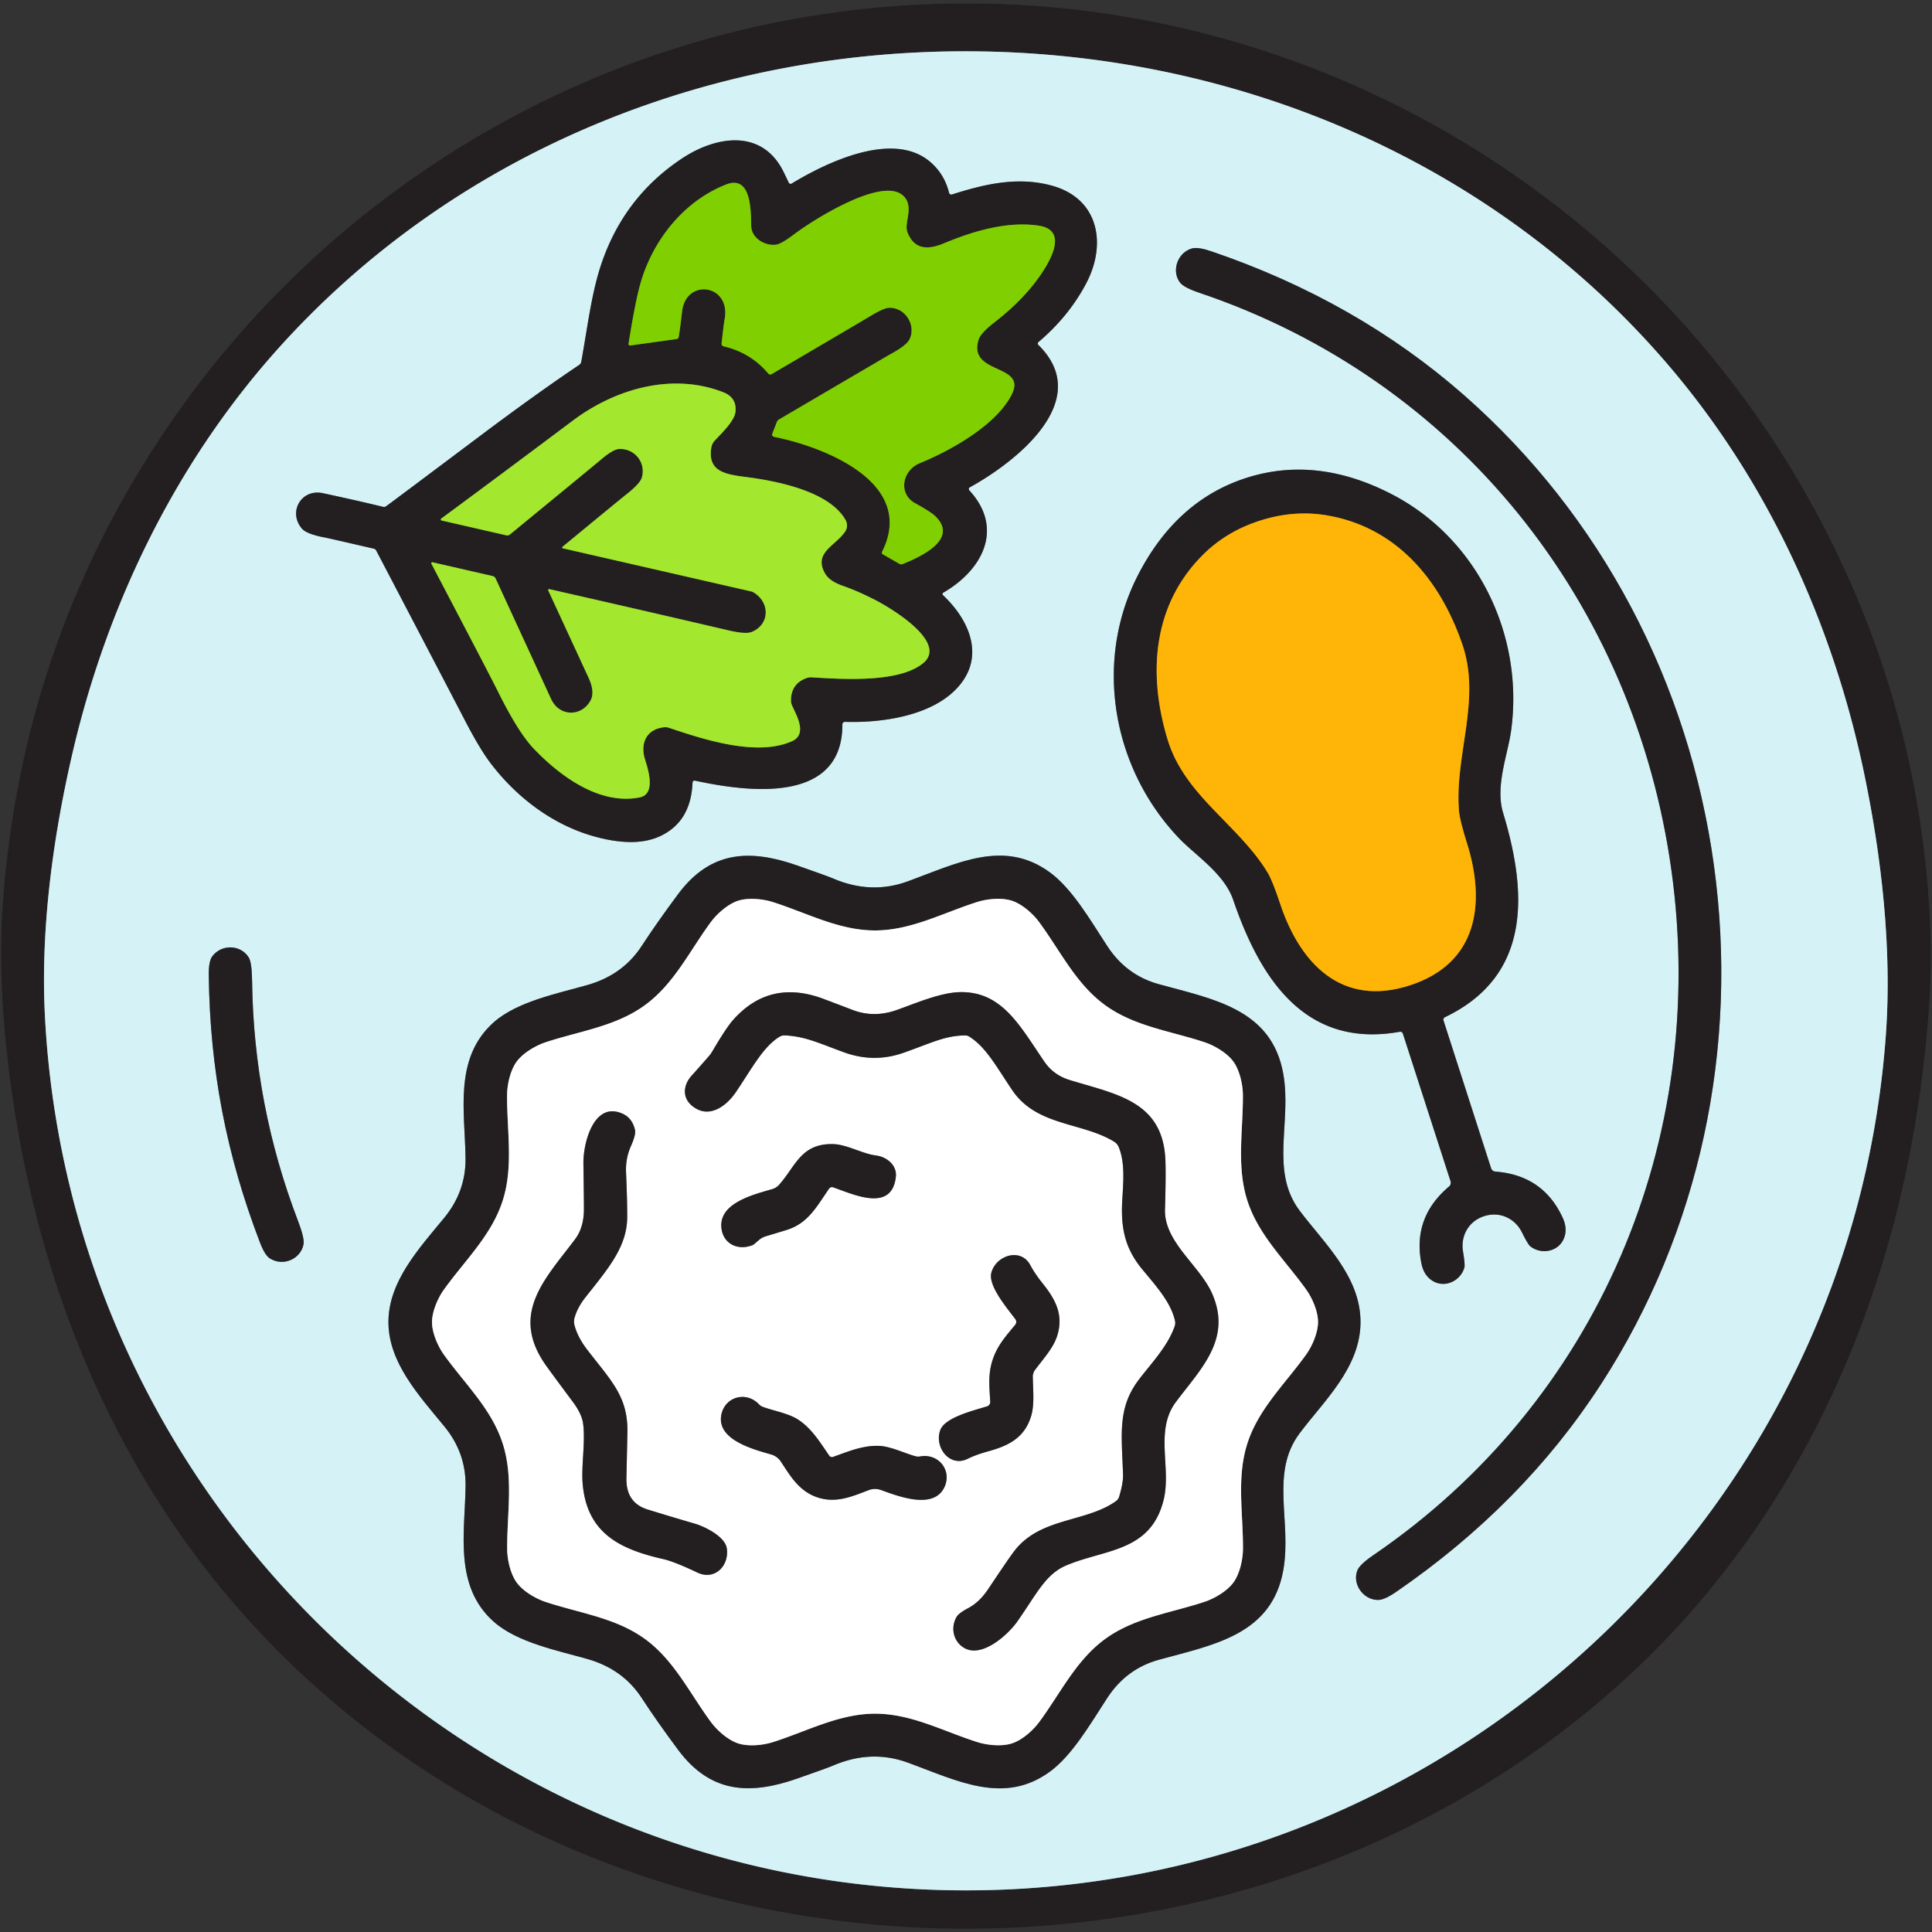 <?xml version="1.0" encoding="UTF-8" standalone="no"?>
<!DOCTYPE svg PUBLIC "-//W3C//DTD SVG 1.1//EN" "http://www.w3.org/Graphics/SVG/1.1/DTD/svg11.dtd">
<svg xmlns="http://www.w3.org/2000/svg" version="1.1" viewBox="0.00 0.00 512.00 512.00">
<rect x="0.00" y="0.00" width="512.00" height="512.00" fill="#333333" stroke="none"/>
<g stroke-width="2.00" fill="none" stroke-linecap="butt">
<path stroke="#7c898c" vector-effect="non-scaling-stroke" d="
  M 253.24 500.95
  C 382.11 502.40 490.64 402.61 499.79 274.00
  C 501.39 251.49 498.66 227.41 494.12 205.47
  C 485.80 165.27 468.29 127.17 441.73 96.30
  C 395.90 43.01 328.71 14.40 258.74 13.61
  C 188.77 12.82 120.96 39.91 73.93 92.14
  C 46.68 122.41 28.32 160.10 19.09 200.11
  C 14.06 221.94 10.78 245.95 11.87 268.49
  C 18.12 397.28 124.36 499.49 253.24 500.95"
/>
<path stroke="#7c898c" vector-effect="non-scaling-stroke" d="
  M 249.98 157.06
  C 260.20 151.19 266.28 140.17 256.88 129.95
  A 0.53 0.52 54.3 0 1 257.01 129.14
  C 268.58 122.80 290.32 106.30 275.19 91.43
  A 0.54 0.53 -43.3 0 1 275.22 90.63
  Q 283.23 83.85 287.84 75.12
  C 293.31 64.79 291.29 52.64 278.76 49.20
  C 269.89 46.76 261.20 48.68 252.30 51.54
  A 0.62 0.62 0.0 0 1 251.51 51.10
  Q 250.25 46.01 246.37 42.78
  C 236.50 34.58 218.99 43.08 209.79 48.65
  A 0.53 0.52 60.8 0 1 209.04 48.43
  Q 209.02 48.39 207.75 45.75
  C 202.09 33.97 189.80 36.01 180.81 41.95
  Q 165.59 52.00 159.52 69.49
  C 156.82 77.30 155.86 85.75 154.05 95.85
  A 1.33 1.31 78.4 0 1 153.49 96.71
  Q 141.84 104.55 127.25 115.51
  Q 105.99 131.47 102.36 134.14
  A 1.02 1.01 32.7 0 1 101.51 134.32
  Q 95.11 132.75 85.58 130.70
  C 79.84 129.46 76.28 135.68 79.99 140.06
  Q 81.21 141.52 86.06 142.44
  Q 87.58 142.74 99.04 145.40
  A 1.02 1.00 81.9 0 1 99.71 145.91
  Q 117.32 179.56 123.08 190.66
  Q 127.17 198.56 130.09 202.36
  C 137.06 211.47 146.60 218.65 157.58 221.69
  Q 168.26 224.63 174.81 221.65
  Q 183.11 217.86 183.53 207.38
  A 0.53 0.53 0.0 0 1 184.18 206.88
  C 198.06 209.88 223.29 213.24 223.24 191.97
  A 0.67 0.67 0.0 0 1 223.93 191.30
  C 234.28 191.63 249.06 189.51 255.32 180.23
  C 260.40 172.69 256.54 163.97 249.90 157.73
  A 0.42 0.42 0.0 0 1 249.98 157.06"
/>
<path stroke="#7c898c" vector-effect="non-scaling-stroke" d="
  M 442.97 230.82
  C 452.79 302.07 423.49 371.45 364.03 412.08
  Q 360.40 414.56 359.75 416.10
  C 358.25 419.67 361.21 424.05 365.27 424.00
  Q 366.91 423.98 370.00 421.86
  Q 403.52 398.82 424.19 366.96
  C 450.60 326.26 460.83 277.43 454.20 229.27
  C 447.56 181.12 424.51 136.87 388.09 104.82
  Q 359.57 79.74 321.07 66.62
  Q 317.53 65.41 315.94 65.83
  C 312.02 66.88 310.35 71.90 312.76 74.93
  Q 313.80 76.24 317.97 77.64
  C 386.20 100.69 433.16 159.57 442.97 230.82"
/>
<path stroke="#7c898c" vector-effect="non-scaling-stroke" d="
  M 330.23 126.67
  Q 311.59 132.69 301.42 152.72
  C 289.90 175.43 294.72 203.53 312.41 222.09
  C 316.75 226.65 324.43 231.50 326.81 238.47
  C 333.80 258.89 345.59 277.98 370.96 273.43
  A 0.73 0.73 0.0 0 1 371.78 273.93
  L 384.41 313.04
  A 1.31 1.30 -29.3 0 1 384.01 314.44
  Q 374.32 322.61 376.67 334.73
  Q 377.33 338.15 379.87 339.57
  C 383.07 341.35 387.08 339.41 388.08 335.90
  Q 388.29 335.15 387.71 331.64
  C 387.04 327.69 389.07 323.66 393.32 322.29
  C 397.57 320.92 401.57 323.00 403.34 326.60
  Q 404.92 329.79 405.53 330.27
  C 408.39 332.54 412.78 331.77 414.33 328.46
  Q 415.57 325.82 414.10 322.66
  Q 408.93 311.45 396.29 310.48
  A 1.31 1.30 -6.5 0 1 395.15 309.58
  L 382.55 270.46
  A 0.73 0.73 0.0 0 1 382.92 269.57
  C 406.17 258.44 404.59 236.06 398.33 215.40
  C 396.19 208.36 399.59 199.93 400.45 193.70
  C 403.96 168.30 391.46 142.68 368.84 130.98
  Q 348.88 120.66 330.23 126.67"
/>
<path stroke="#7c898c" vector-effect="non-scaling-stroke" d="
  M 102.94 350.36
  C 102.94 361.05 110.98 369.77 117.71 377.96
  Q 123.48 384.96 123.38 393.73
  C 123.25 406.00 120.18 420.20 130.78 429.71
  C 137.09 435.36 148.13 437.48 155.80 439.69
  Q 165.08 442.37 170.04 449.96
  Q 174.16 456.27 179.72 463.74
  C 188.35 475.33 198.80 475.69 211.26 471.34
  Q 219.06 468.62 220.80 467.88
  Q 230.90 463.55 240.67 467.14
  C 253.84 471.98 266.09 478.35 278.21 469.52
  C 284.15 465.19 288.91 456.92 293.45 449.96
  Q 298.50 442.23 307.09 439.86
  C 321.56 435.87 337.05 433.28 340.09 416.07
  C 342.36 403.24 336.53 390.40 344.38 379.89
  C 350.81 371.28 360.55 362.44 360.55 350.33
  C 360.55 338.22 350.81 329.38 344.37 320.77
  C 336.52 310.26 342.35 297.42 340.08 284.59
  C 337.03 267.38 321.54 264.80 307.07 260.81
  Q 298.48 258.44 293.43 250.71
  C 288.89 243.75 284.13 235.49 278.19 231.16
  C 266.07 222.33 253.82 228.70 240.65 233.54
  Q 230.88 237.14 220.78 232.81
  Q 219.04 232.07 211.24 229.35
  C 198.78 225.00 188.33 225.36 179.70 236.96
  Q 174.14 244.43 170.02 250.74
  Q 165.06 258.33 155.78 261.01
  C 148.11 263.22 137.07 265.34 130.76 270.99
  C 120.17 280.51 123.24 294.71 123.37 306.98
  Q 123.47 315.75 117.71 322.75
  C 110.97 330.94 102.94 339.66 102.94 350.36"
/>
<path stroke="#7c898c" vector-effect="non-scaling-stroke" d="
  M 58.87 294.45
  Q 62.21 311.91 68.93 329.37
  Q 70.20 332.67 71.54 333.51
  C 75.13 335.72 79.75 333.61 80.45 329.68
  Q 80.72 328.15 78.94 323.46
  Q 73.09 308.15 70.06 292.31
  Q 67.03 276.47 66.81 260.08
  Q 66.74 255.07 65.93 253.75
  C 63.83 250.35 58.75 250.10 56.23 253.47
  Q 55.30 254.75 55.33 258.29
  Q 55.53 276.99 58.87 294.45"
/>
<path stroke="#527710" vector-effect="non-scaling-stroke" d="
  M 205.12 115.76
  C 218.31 118.39 242.98 127.89 233.76 146.23
  A 0.50 0.50 0.0 0 0 233.95 146.89
  L 238.35 149.42
  A 0.97 0.97 0.0 0 0 239.22 149.48
  C 243.64 147.67 254.21 143.05 247.92 136.84
  Q 246.74 135.68 242.51 133.35
  C 237.95 130.85 239.10 124.64 243.77 122.74
  C 252.02 119.36 263.95 112.69 268.08 104.63
  C 272.38 96.24 256.42 99.44 259.33 90.04
  Q 259.89 88.25 263.42 85.52
  Q 272.03 78.87 276.69 71.44
  C 279.02 67.72 282.48 60.84 275.19 59.79
  C 266.96 58.60 258.08 61.17 250.12 64.50
  C 245.91 66.25 242.40 66.14 240.59 61.83
  A 4.57 4.03 32.7 0 1 240.30 60.81
  C 239.94 58.31 242.24 54.24 239.15 51.69
  C 233.40 46.95 215.44 58.32 210.44 62.10
  Q 207.10 64.62 205.73 64.83
  C 202.78 65.26 199.19 63.16 199.08 59.97
  C 198.96 56.19 199.26 46.21 192.39 48.91
  C 180.95 53.42 172.66 64.10 169.54 75.79
  Q 168.20 80.82 166.57 91.13
  A 0.38 0.38 0.0 0 0 167.00 91.56
  L 179.28 89.85
  A 0.69 0.67 1.7 0 0 179.85 89.33
  Q 180.10 88.13 180.76 82.51
  C 181.82 73.57 193.92 75.35 192.00 84.81
  Q 191.81 85.74 191.23 91.05
  A 0.66 0.66 0.0 0 0 191.74 91.77
  Q 198.92 93.43 203.61 99.00
  A 0.68 0.68 0.0 0 0 204.48 99.15
  Q 225.28 86.96 231.03 83.53
  Q 234.32 81.57 235.70 81.56
  C 240.10 81.54 242.85 86.39 241.00 89.99
  Q 240.16 91.63 235.62 94.07
  Q 235.21 94.29 206.48 111.15
  A 1.44 1.43 85.2 0 0 205.85 111.90
  L 204.67 114.95
  A 0.61 0.61 0.0 0 0 205.12 115.76"
/>
<path stroke="#638327" vector-effect="non-scaling-stroke" d="
  M 145.29 156.46
  Q 148.97 164.42 155.98 179.60
  Q 157.73 183.39 156.49 185.67
  C 154.16 189.94 148.25 190.07 146.02 185.21
  Q 144.55 182.00 131.35 153.33
  A 1.21 1.19 83.6 0 0 130.53 152.66
  L 114.61 149.01
  A 0.26 0.26 0.0 0 0 114.33 149.39
  Q 129.64 178.57 131.87 183.06
  Q 137.32 194.09 141.50 198.45
  C 148.66 205.92 159.02 213.39 169.51 211.32
  C 173.73 210.49 171.94 204.40 170.95 201.31
  C 169.58 197.02 171.30 193.28 175.88 192.74
  A 3.39 3.36 50.5 0 1 177.35 192.89
  C 186.70 196.05 200.72 200.58 209.93 196.40
  C 214.23 194.45 210.74 189.04 209.82 186.76
  A 3.08 2.94 -57.1 0 1 209.61 185.65
  Q 209.63 181.14 213.79 179.68
  A 3.26 3.22 36.6 0 1 215.07 179.50
  C 223.24 180.00 238.14 181.02 244.59 175.79
  C 251.47 170.21 235.78 160.95 231.80 158.93
  Q 227.14 156.56 223.39 155.27
  Q 219.85 154.04 218.68 152.04
  C 215.39 146.40 221.56 144.60 224.01 140.81
  A 2.89 2.88 46.8 0 0 224.10 137.85
  C 219.81 130.16 205.83 127.46 197.69 126.42
  C 192.08 125.70 187.49 124.91 188.51 118.61
  A 3.50 3.47 71.6 0 1 189.44 116.73
  C 191.57 114.48 194.72 111.42 194.92 109.03
  Q 195.23 105.34 191.67 103.95
  C 178.21 98.69 163.13 102.97 151.75 111.51
  Q 133.70 125.06 116.95 137.42
  A 0.29 0.29 0.0 0 0 117.06 137.94
  L 134.17 141.86
  A 1.13 1.12 31.5 0 0 135.15 141.63
  Q 155.80 124.68 159.60 121.51
  Q 162.53 119.07 164.05 118.99
  C 168.28 118.79 171.30 122.71 170.06 126.67
  Q 169.56 128.23 165.74 131.23
  Q 164.34 132.33 149.06 144.92
  A 0.22 0.22 0.0 0 0 149.15 145.30
  L 199.10 156.74
  A 2.06 1.87 64.4 0 1 199.69 156.98
  C 204.13 159.64 204.01 165.47 199.27 167.46
  Q 197.66 168.13 193.23 167.10
  Q 167.20 161.03 145.56 156.13
  A 0.24 0.24 0.0 0 0 145.29 156.46"
/>
<path stroke="#916a14" vector-effect="non-scaling-stroke" d="
  M 333.83 138.00
  Q 324.93 140.87 318.72 147.10
  C 305.69 160.14 304.00 178.18 309.45 196.06
  C 313.98 210.92 328.22 218.52 335.93 231.23
  Q 337.22 233.37 339.22 239.40
  C 344.47 255.30 355.51 266.97 373.58 261.14
  C 391.66 255.30 393.78 239.38 388.75 223.41
  Q 386.84 217.35 386.64 214.86
  C 385.46 200.04 392.57 185.55 387.56 170.85
  C 381.52 153.15 369.60 139.51 351.41 136.54
  Q 342.73 135.13 333.83 138.00"
/>
<path stroke="#918f90" vector-effect="non-scaling-stroke" d="
  M 195.59 238.71
  C 192.88 239.59 189.99 242.18 188.38 244.36
  C 182.75 251.99 178.66 260.75 170.87 266.41
  C 163.09 272.07 153.50 273.25 144.49 276.25
  C 141.92 277.11 138.58 279.06 136.90 281.37
  C 135.22 283.68 134.40 287.47 134.38 290.18
  C 134.31 299.67 136.15 309.15 133.18 318.31
  C 130.21 327.46 123.15 334.06 117.63 341.78
  C 116.05 343.98 114.49 347.53 114.49 350.38
  C 114.49 353.24 116.05 356.78 117.63 358.99
  C 123.15 366.70 130.22 373.30 133.19 382.45
  C 136.17 391.60 134.33 401.09 134.41 410.58
  C 134.43 413.29 135.25 417.07 136.93 419.38
  C 138.60 421.70 141.95 423.64 144.52 424.50
  C 153.53 427.50 163.12 428.68 170.91 434.33
  C 178.69 439.99 182.78 448.75 188.42 456.38
  C 190.03 458.56 192.92 461.14 195.63 462.02
  C 198.35 462.90 202.20 462.51 204.79 461.69
  C 213.83 458.83 222.29 454.15 231.91 454.14
  C 241.54 454.14 249.99 458.82 259.04 461.68
  C 261.62 462.50 265.48 462.89 268.19 462.01
  C 270.91 461.13 273.80 458.54 275.40 456.36
  C 281.04 448.73 285.13 439.97 292.91 434.31
  C 300.70 428.65 310.29 427.47 319.29 424.47
  C 321.86 423.61 325.21 421.66 326.89 419.35
  C 328.56 417.04 329.38 413.25 329.40 410.54
  C 329.47 401.05 327.63 391.57 330.60 382.41
  C 333.58 373.26 340.64 366.66 346.16 358.94
  C 347.73 356.74 349.29 353.19 349.29 350.34
  C 349.29 347.48 347.73 343.94 346.15 341.74
  C 340.63 334.02 333.57 327.42 330.59 318.27
  C 327.62 309.12 329.45 299.63 329.38 290.14
  C 329.36 287.43 328.54 283.65 326.86 281.34
  C 325.18 279.02 321.83 277.08 319.26 276.22
  C 310.26 273.22 300.67 272.04 292.88 266.39
  C 285.09 260.73 281.00 251.97 275.36 244.34
  C 273.76 242.16 270.87 239.58 268.15 238.70
  C 265.43 237.82 261.58 238.21 259.00 239.03
  C 249.95 241.89 241.50 246.57 231.87 246.58
  C 222.25 246.58 213.79 241.90 204.75 239.04
  C 202.16 238.22 198.31 237.83 195.59 238.71"
/>
<path stroke="#918f90" vector-effect="non-scaling-stroke" d="
  M 256.91 274.73
  C 261.38 277.61 263.97 282.56 268.26 288.91
  C 274.76 298.52 286.80 297.34 295.28 302.57
  A 2.95 2.94 -86.2 0 1 296.43 303.89
  C 298.30 308.24 297.62 314.00 297.38 318.68
  C 297.02 325.97 298.41 331.23 302.79 336.48
  C 306.53 340.98 310.32 345.20 311.39 350.04
  A 2.54 2.54 0.0 0 1 311.32 351.42
  C 309.38 357.11 304.31 362.14 301.41 366.16
  C 296.17 373.45 297.26 380.33 297.62 390.75
  Q 297.70 392.96 296.58 396.65
  A 2.22 2.21 80.8 0 1 295.74 397.82
  C 287.78 403.50 275.82 402.07 268.90 410.91
  Q 267.46 412.76 261.89 421.12
  Q 259.58 424.58 256.59 426.17
  Q 254.04 427.53 253.49 428.52
  C 251.81 431.49 252.71 435.17 255.64 436.78
  C 260.35 439.37 267.15 433.21 269.65 429.64
  C 274.68 422.46 277.06 417.23 282.44 414.91
  C 292.67 410.50 304.97 411.41 308.38 397.44
  C 310.45 389.02 305.98 379.14 311.58 371.60
  C 318.12 362.82 326.53 354.98 321.25 342.87
  C 317.96 335.34 308.47 329.18 308.73 320.51
  Q 308.99 312.13 308.86 307.84
  C 308.39 291.90 296.15 290.09 283.51 286.23
  Q 279.24 284.93 276.82 281.42
  C 270.33 271.99 265.64 262.67 254.35 262.93
  C 249.16 263.05 242.51 265.94 237.65 267.66
  Q 231.57 269.81 225.93 267.64
  Q 222.11 266.17 218.30 264.74
  Q 204.01 259.35 194.30 270.28
  Q 192.42 272.40 188.75 278.66
  A 8.11 7.96 -9.8 0 1 187.82 279.95
  Q 184.18 284.10 183.43 284.90
  C 180.59 287.95 180.83 291.80 184.58 293.85
  C 188.74 296.13 192.88 292.59 194.99 289.46
  C 199.37 282.98 202.19 277.51 206.49 274.80
  A 2.64 2.59 29.6 0 1 208.03 274.39
  C 213.37 274.66 216.83 276.37 223.64 278.86
  Q 231.60 281.77 239.49 278.98
  C 247.02 276.32 250.38 274.47 255.74 274.40
  A 2.13 2.07 -28.4 0 1 256.91 274.73"
/>
<path stroke="#918f90" vector-effect="non-scaling-stroke" d="
  M 152.29 349.11
  Q 153.08 346.41 155.22 343.71
  C 161.00 336.39 166.12 330.53 166.21 322.74
  Q 166.25 318.58 165.91 310.76
  Q 165.74 307.01 167.21 303.71
  Q 168.56 300.65 168.28 299.45
  Q 167.56 296.34 165.08 295.19
  C 157.35 291.61 154.54 303.01 154.61 308.27
  Q 154.78 319.55 154.74 321.00
  Q 154.60 325.48 152.41 328.40
  C 144.56 338.86 134.96 348.12 144.69 361.85
  Q 146.17 363.94 151.78 371.47
  Q 154.19 374.70 154.53 377.26
  C 155.19 382.22 153.99 388.49 154.42 393.29
  C 155.57 406.36 164.35 410.58 175.76 413.17
  Q 178.71 413.84 184.78 416.73
  C 189.40 418.93 193.28 414.96 192.61 410.34
  C 192.14 407.12 186.56 404.49 184.17 403.80
  Q 177.94 401.98 171.67 400.05
  Q 165.88 398.27 166.01 391.78
  Q 166.28 379.11 166.28 379.01
  C 166.22 370.01 162.10 366.07 155.71 357.81
  Q 153.13 354.49 152.26 351.26
  A 3.94 3.93 45.9 0 1 152.29 349.11"
/>
<path stroke="#918f90" vector-effect="non-scaling-stroke" d="
  M 220.77 314.65
  C 225.88 316.37 236.35 321.51 237.41 311.86
  C 237.73 308.95 235.23 306.59 232.00 306.19
  C 228.74 305.79 224.42 303.34 220.99 303.21
  C 212.27 302.89 210.89 309.04 206.46 313.99
  A 3.85 3.83 -77.3 0 1 204.68 315.12
  C 199.74 316.57 190.88 318.72 191.15 324.98
  C 191.34 329.35 195.25 331.60 199.41 329.98
  A 1.75 1.64 -73.5 0 0 199.82 329.74
  L 201.14 328.61
  A 5.07 4.94 -72.8 0 1 202.96 327.62
  Q 208.15 326.06 208.60 325.91
  C 214.13 324.11 216.28 320.00 219.72 314.99
  A 0.92 0.91 -62.6 0 1 220.77 314.65"
/>
<path stroke="#918f90" vector-effect="non-scaling-stroke" d="
  M 263.05 360.40
  C 261.83 364.14 262.17 367.43 262.43 371.45
  A 1.23 1.22 79.7 0 1 261.56 372.71
  C 257.62 373.91 250.44 375.68 249.20 378.96
  C 247.50 383.45 251.65 388.98 256.43 386.60
  Q 258.63 385.51 261.93 384.60
  C 267.38 383.11 271.44 380.99 273.20 375.47
  C 274.25 372.19 273.71 368.16 273.70 364.50
  Q 273.70 364.40 273.86 363.91
  Q 274.02 363.42 274.08 363.34
  C 276.23 360.38 279.03 357.44 280.11 354.17
  C 281.92 348.66 279.88 344.56 276.34 340.16
  Q 274.21 337.49 273.06 335.31
  C 270.59 330.58 263.99 332.62 262.73 337.25
  C 261.81 340.64 266.58 346.28 269.07 349.57
  A 1.23 1.22 -43.8 0 1 269.03 351.10
  C 266.46 354.20 264.26 356.67 263.05 360.40"
/>
<path stroke="#918f90" vector-effect="non-scaling-stroke" d="
  M 216.73 396.85
  C 221.68 398.45 225.93 396.52 230.27 394.88
  A 4.56 4.56 0.0 0 1 233.44 394.86
  C 238.19 396.57 247.52 400.19 250.32 394.02
  C 252.30 389.65 248.72 385.07 243.81 385.98
  A 2.63 2.56 45.8 0 1 242.73 385.95
  C 240.30 385.35 236.18 383.36 233.21 383.19
  C 228.58 382.92 224.22 384.91 220.56 386.17
  Q 220.51 386.18 220.22 386.09
  Q 219.92 385.99 219.89 385.95
  C 217.66 382.79 215.29 378.62 211.38 376.13
  C 208.88 374.52 204.37 373.72 202.05 372.79
  A 2.63 2.56 -9.9 0 1 201.16 372.18
  C 197.71 368.56 192.13 370.18 191.17 374.88
  C 189.83 381.52 199.51 384.05 204.36 385.45
  A 4.56 4.56 0.0 0 1 206.92 387.32
  C 209.48 391.19 211.79 395.25 216.73 396.85"
/>
</g>
<path fill="#231f20" d="
  M 217.51 3.83
  C 329.22 -13.18 437.93 45.23 486.63 146.20
  Q 508.97 192.51 511.47 244.25
  C 512.06 256.34 511.45 266.46 510.10 279.21
  C 503.18 344.28 476.28 404.64 427.92 447.45
  C 326.43 537.32 162.71 531.59 69.47 433.24
  C 28.48 390.00 7.03 333.78 1.37 274.56
  Q -0.50 255.06 0.85 237.91
  Q 5.83 174.44 38.95 121.53
  C 78.52 58.31 143.67 15.07 217.51 3.83
  Z
  M 253.24 500.95
  C 382.11 502.40 490.64 402.61 499.79 274.00
  C 501.39 251.49 498.66 227.41 494.12 205.47
  C 485.80 165.27 468.29 127.17 441.73 96.30
  C 395.90 43.01 328.71 14.40 258.74 13.61
  C 188.77 12.82 120.96 39.91 73.93 92.14
  C 46.68 122.41 28.32 160.10 19.09 200.11
  C 14.06 221.94 10.78 245.95 11.87 268.49
  C 18.12 397.28 124.36 499.49 253.24 500.95
  Z"
/>
<path fill="#d5f3f7" d="
  M 258.74 13.61
  C 328.71 14.40 395.90 43.01 441.73 96.30
  C 468.29 127.17 485.80 165.27 494.12 205.47
  C 498.66 227.41 501.39 251.49 499.79 274.00
  C 490.64 402.61 382.11 502.40 253.24 500.95
  C 124.36 499.49 18.12 397.28 11.87 268.49
  C 10.78 245.95 14.06 221.94 19.09 200.11
  C 28.32 160.10 46.68 122.41 73.93 92.14
  C 120.96 39.91 188.77 12.82 258.74 13.61
  Z
  M 249.98 157.06
  C 260.20 151.19 266.28 140.17 256.88 129.95
  A 0.53 0.52 54.3 0 1 257.01 129.14
  C 268.58 122.80 290.32 106.30 275.19 91.43
  A 0.54 0.53 -43.3 0 1 275.22 90.63
  Q 283.23 83.85 287.84 75.12
  C 293.31 64.79 291.29 52.64 278.76 49.20
  C 269.89 46.76 261.20 48.68 252.30 51.54
  A 0.62 0.62 0.0 0 1 251.51 51.10
  Q 250.25 46.01 246.37 42.78
  C 236.50 34.58 218.99 43.08 209.79 48.65
  A 0.53 0.52 60.8 0 1 209.04 48.43
  Q 209.02 48.39 207.75 45.75
  C 202.09 33.97 189.80 36.01 180.81 41.95
  Q 165.59 52.00 159.52 69.49
  C 156.82 77.30 155.86 85.75 154.05 95.85
  A 1.33 1.31 78.4 0 1 153.49 96.71
  Q 141.84 104.55 127.25 115.51
  Q 105.99 131.47 102.36 134.14
  A 1.02 1.01 32.7 0 1 101.51 134.32
  Q 95.11 132.75 85.58 130.70
  C 79.84 129.46 76.28 135.68 79.99 140.06
  Q 81.21 141.52 86.06 142.44
  Q 87.58 142.74 99.04 145.40
  A 1.02 1.00 81.9 0 1 99.71 145.91
  Q 117.32 179.56 123.08 190.66
  Q 127.17 198.56 130.09 202.36
  C 137.06 211.47 146.60 218.65 157.58 221.69
  Q 168.26 224.63 174.81 221.65
  Q 183.11 217.86 183.53 207.38
  A 0.53 0.53 0.0 0 1 184.18 206.88
  C 198.06 209.88 223.29 213.24 223.24 191.97
  A 0.67 0.67 0.0 0 1 223.93 191.30
  C 234.28 191.63 249.06 189.51 255.32 180.23
  C 260.40 172.69 256.54 163.97 249.90 157.73
  A 0.42 0.42 0.0 0 1 249.98 157.06
  Z
  M 442.97 230.82
  C 452.79 302.07 423.49 371.45 364.03 412.08
  Q 360.40 414.56 359.75 416.10
  C 358.25 419.67 361.21 424.05 365.27 424.00
  Q 366.91 423.98 370.00 421.86
  Q 403.52 398.82 424.19 366.96
  C 450.60 326.26 460.83 277.43 454.20 229.27
  C 447.56 181.12 424.51 136.87 388.09 104.82
  Q 359.57 79.74 321.07 66.62
  Q 317.53 65.41 315.94 65.83
  C 312.02 66.88 310.35 71.90 312.76 74.93
  Q 313.80 76.24 317.97 77.64
  C 386.20 100.69 433.16 159.57 442.97 230.82
  Z
  M 330.23 126.67
  Q 311.59 132.69 301.42 152.72
  C 289.90 175.43 294.72 203.53 312.41 222.09
  C 316.75 226.65 324.43 231.50 326.81 238.47
  C 333.80 258.89 345.59 277.98 370.96 273.43
  A 0.73 0.73 0.0 0 1 371.78 273.93
  L 384.41 313.04
  A 1.31 1.30 -29.3 0 1 384.01 314.44
  Q 374.32 322.61 376.67 334.73
  Q 377.33 338.15 379.87 339.57
  C 383.07 341.35 387.08 339.41 388.08 335.90
  Q 388.29 335.15 387.71 331.64
  C 387.04 327.69 389.07 323.66 393.32 322.29
  C 397.57 320.92 401.57 323.00 403.34 326.60
  Q 404.92 329.79 405.53 330.27
  C 408.39 332.54 412.78 331.77 414.33 328.46
  Q 415.57 325.82 414.10 322.66
  Q 408.93 311.45 396.29 310.48
  A 1.31 1.30 -6.5 0 1 395.15 309.58
  L 382.55 270.46
  A 0.73 0.73 0.0 0 1 382.92 269.57
  C 406.17 258.44 404.59 236.06 398.33 215.40
  C 396.19 208.36 399.59 199.93 400.45 193.70
  C 403.96 168.30 391.46 142.68 368.84 130.98
  Q 348.88 120.66 330.23 126.67
  Z
  M 102.94 350.36
  C 102.94 361.05 110.98 369.77 117.71 377.96
  Q 123.48 384.96 123.38 393.73
  C 123.25 406.00 120.18 420.20 130.78 429.71
  C 137.09 435.36 148.13 437.48 155.80 439.69
  Q 165.08 442.37 170.04 449.96
  Q 174.16 456.27 179.72 463.74
  C 188.35 475.33 198.80 475.69 211.26 471.34
  Q 219.06 468.62 220.80 467.88
  Q 230.90 463.55 240.67 467.14
  C 253.84 471.98 266.09 478.35 278.21 469.52
  C 284.15 465.19 288.91 456.92 293.45 449.96
  Q 298.50 442.23 307.09 439.86
  C 321.56 435.87 337.05 433.28 340.09 416.07
  C 342.36 403.24 336.53 390.40 344.38 379.89
  C 350.81 371.28 360.55 362.44 360.55 350.33
  C 360.55 338.22 350.81 329.38 344.37 320.77
  C 336.52 310.26 342.35 297.42 340.08 284.59
  C 337.03 267.38 321.54 264.80 307.07 260.81
  Q 298.48 258.44 293.43 250.71
  C 288.89 243.75 284.13 235.49 278.19 231.16
  C 266.07 222.33 253.82 228.70 240.65 233.54
  Q 230.88 237.14 220.78 232.81
  Q 219.04 232.07 211.24 229.35
  C 198.78 225.00 188.33 225.36 179.70 236.96
  Q 174.14 244.43 170.02 250.74
  Q 165.06 258.33 155.78 261.01
  C 148.11 263.22 137.07 265.34 130.76 270.99
  C 120.17 280.51 123.24 294.71 123.37 306.98
  Q 123.47 315.75 117.71 322.75
  C 110.97 330.94 102.94 339.66 102.94 350.36
  Z
  M 58.87 294.45
  Q 62.21 311.91 68.93 329.37
  Q 70.20 332.67 71.54 333.51
  C 75.13 335.72 79.75 333.61 80.45 329.68
  Q 80.72 328.15 78.94 323.46
  Q 73.09 308.15 70.06 292.31
  Q 67.03 276.47 66.81 260.08
  Q 66.74 255.07 65.93 253.75
  C 63.83 250.35 58.75 250.10 56.23 253.47
  Q 55.30 254.75 55.33 258.29
  Q 55.53 276.99 58.87 294.45
  Z"
/>
<path fill="#231f20" d="
  M 249.98 157.06
  A 0.42 0.42 0.0 0 0 249.90 157.73
  C 256.54 163.97 260.40 172.69 255.32 180.23
  C 249.06 189.51 234.28 191.63 223.93 191.30
  A 0.67 0.67 0.0 0 0 223.24 191.97
  C 223.29 213.24 198.06 209.88 184.18 206.88
  A 0.53 0.53 0.0 0 0 183.53 207.38
  Q 183.11 217.86 174.81 221.65
  Q 168.26 224.63 157.58 221.69
  C 146.60 218.65 137.06 211.47 130.09 202.36
  Q 127.17 198.56 123.08 190.66
  Q 117.32 179.56 99.71 145.91
  A 1.02 1.00 81.9 0 0 99.04 145.40
  Q 87.58 142.74 86.06 142.44
  Q 81.21 141.52 79.99 140.06
  C 76.28 135.68 79.84 129.46 85.58 130.70
  Q 95.11 132.75 101.51 134.32
  A 1.02 1.01 32.7 0 0 102.36 134.14
  Q 105.99 131.47 127.25 115.51
  Q 141.84 104.55 153.49 96.71
  A 1.33 1.31 78.4 0 0 154.05 95.85
  C 155.86 85.75 156.82 77.30 159.52 69.49
  Q 165.59 52.00 180.81 41.95
  C 189.80 36.01 202.09 33.97 207.75 45.75
  Q 209.02 48.39 209.04 48.43
  A 0.53 0.52 60.8 0 0 209.79 48.65
  C 218.99 43.08 236.50 34.58 246.37 42.78
  Q 250.25 46.01 251.51 51.10
  A 0.62 0.62 0.0 0 0 252.30 51.54
  C 261.20 48.68 269.89 46.76 278.76 49.20
  C 291.29 52.64 293.31 64.79 287.84 75.12
  Q 283.23 83.85 275.22 90.63
  A 0.54 0.53 -43.3 0 0 275.19 91.43
  C 290.32 106.30 268.58 122.80 257.01 129.14
  A 0.53 0.52 54.3 0 0 256.88 129.95
  C 266.28 140.17 260.20 151.19 249.98 157.06
  Z
  M 205.12 115.76
  C 218.31 118.39 242.98 127.89 233.76 146.23
  A 0.50 0.50 0.0 0 0 233.95 146.89
  L 238.35 149.42
  A 0.97 0.97 0.0 0 0 239.22 149.48
  C 243.64 147.67 254.21 143.05 247.92 136.84
  Q 246.74 135.68 242.51 133.35
  C 237.95 130.85 239.10 124.64 243.77 122.74
  C 252.02 119.36 263.95 112.69 268.08 104.63
  C 272.38 96.24 256.42 99.44 259.33 90.04
  Q 259.89 88.25 263.42 85.52
  Q 272.03 78.87 276.69 71.44
  C 279.02 67.72 282.48 60.84 275.19 59.79
  C 266.96 58.60 258.08 61.17 250.12 64.50
  C 245.91 66.25 242.40 66.14 240.59 61.83
  A 4.57 4.03 32.7 0 1 240.30 60.81
  C 239.94 58.31 242.24 54.24 239.15 51.69
  C 233.40 46.95 215.44 58.32 210.44 62.10
  Q 207.10 64.62 205.73 64.83
  C 202.78 65.26 199.19 63.16 199.08 59.97
  C 198.96 56.19 199.26 46.21 192.39 48.91
  C 180.95 53.42 172.66 64.10 169.54 75.79
  Q 168.20 80.82 166.57 91.13
  A 0.38 0.38 0.0 0 0 167.00 91.56
  L 179.28 89.85
  A 0.69 0.67 1.7 0 0 179.85 89.33
  Q 180.10 88.13 180.76 82.51
  C 181.82 73.57 193.92 75.35 192.00 84.81
  Q 191.81 85.74 191.23 91.05
  A 0.66 0.66 0.0 0 0 191.74 91.77
  Q 198.92 93.43 203.61 99.00
  A 0.68 0.68 0.0 0 0 204.48 99.15
  Q 225.28 86.96 231.03 83.53
  Q 234.32 81.57 235.70 81.56
  C 240.10 81.54 242.85 86.39 241.00 89.99
  Q 240.16 91.63 235.62 94.07
  Q 235.21 94.29 206.48 111.15
  A 1.44 1.43 85.2 0 0 205.85 111.90
  L 204.67 114.95
  A 0.61 0.61 0.0 0 0 205.12 115.76
  Z
  M 145.29 156.46
  Q 148.97 164.42 155.98 179.60
  Q 157.73 183.39 156.49 185.67
  C 154.16 189.94 148.25 190.07 146.02 185.21
  Q 144.55 182.00 131.35 153.33
  A 1.21 1.19 83.6 0 0 130.53 152.66
  L 114.61 149.01
  A 0.26 0.26 0.0 0 0 114.33 149.39
  Q 129.64 178.57 131.87 183.06
  Q 137.32 194.09 141.50 198.45
  C 148.66 205.92 159.02 213.39 169.51 211.32
  C 173.73 210.49 171.94 204.40 170.95 201.31
  C 169.58 197.02 171.30 193.28 175.88 192.74
  A 3.39 3.36 50.5 0 1 177.35 192.89
  C 186.70 196.05 200.72 200.58 209.93 196.40
  C 214.23 194.45 210.74 189.04 209.82 186.76
  A 3.08 2.94 -57.1 0 1 209.61 185.65
  Q 209.63 181.14 213.79 179.68
  A 3.26 3.22 36.6 0 1 215.07 179.50
  C 223.24 180.00 238.14 181.02 244.59 175.79
  C 251.47 170.21 235.78 160.95 231.80 158.93
  Q 227.14 156.56 223.39 155.27
  Q 219.85 154.04 218.68 152.04
  C 215.39 146.40 221.56 144.60 224.01 140.81
  A 2.89 2.88 46.8 0 0 224.10 137.85
  C 219.81 130.16 205.83 127.46 197.69 126.42
  C 192.08 125.70 187.49 124.91 188.51 118.61
  A 3.50 3.47 71.6 0 1 189.44 116.73
  C 191.57 114.48 194.72 111.42 194.92 109.03
  Q 195.23 105.34 191.67 103.95
  C 178.21 98.69 163.13 102.97 151.75 111.51
  Q 133.70 125.06 116.95 137.42
  A 0.29 0.29 0.0 0 0 117.06 137.94
  L 134.17 141.86
  A 1.13 1.12 31.5 0 0 135.15 141.63
  Q 155.80 124.68 159.60 121.51
  Q 162.53 119.07 164.05 118.99
  C 168.28 118.79 171.30 122.71 170.06 126.67
  Q 169.56 128.23 165.74 131.23
  Q 164.34 132.33 149.06 144.92
  A 0.22 0.22 0.0 0 0 149.15 145.30
  L 199.10 156.74
  A 2.06 1.87 64.4 0 1 199.69 156.98
  C 204.13 159.64 204.01 165.47 199.27 167.46
  Q 197.66 168.13 193.23 167.10
  Q 167.20 161.03 145.56 156.13
  A 0.24 0.24 0.0 0 0 145.29 156.46
  Z"
/>
<path fill="#80cf00" d="
  M 204.67 114.95
  L 205.85 111.90
  A 1.44 1.43 85.2 0 1 206.48 111.15
  Q 235.21 94.29 235.62 94.07
  Q 240.16 91.63 241.00 89.99
  C 242.85 86.39 240.10 81.54 235.70 81.56
  Q 234.32 81.57 231.03 83.53
  Q 225.28 86.96 204.48 99.15
  A 0.68 0.68 0.0 0 1 203.61 99.00
  Q 198.92 93.43 191.74 91.77
  A 0.66 0.66 0.0 0 1 191.23 91.05
  Q 191.81 85.74 192.00 84.81
  C 193.92 75.35 181.82 73.57 180.76 82.51
  Q 180.10 88.13 179.85 89.33
  A 0.69 0.67 1.7 0 1 179.28 89.85
  L 167.00 91.56
  A 0.38 0.38 0.0 0 1 166.57 91.13
  Q 168.20 80.82 169.54 75.79
  C 172.66 64.10 180.95 53.42 192.39 48.91
  C 199.26 46.21 198.96 56.19 199.08 59.97
  C 199.19 63.16 202.78 65.26 205.73 64.83
  Q 207.10 64.62 210.44 62.10
  C 215.44 58.32 233.40 46.95 239.15 51.69
  C 242.24 54.24 239.94 58.31 240.30 60.81
  A 4.57 4.03 32.7 0 0 240.59 61.83
  C 242.40 66.14 245.91 66.25 250.12 64.50
  C 258.08 61.17 266.96 58.60 275.19 59.79
  C 282.48 60.84 279.02 67.72 276.69 71.44
  Q 272.03 78.87 263.42 85.52
  Q 259.89 88.25 259.33 90.04
  C 256.42 99.44 272.38 96.24 268.08 104.63
  C 263.95 112.69 252.02 119.36 243.77 122.74
  C 239.10 124.64 237.95 130.85 242.51 133.35
  Q 246.74 135.68 247.92 136.84
  C 254.21 143.05 243.64 147.67 239.22 149.48
  A 0.97 0.97 0.0 0 1 238.35 149.42
  L 233.95 146.89
  A 0.50 0.50 0.0 0 1 233.76 146.23
  C 242.98 127.89 218.31 118.39 205.12 115.76
  A 0.61 0.61 0.0 0 1 204.67 114.95
  Z"
/>
<path fill="#231f20" d="
  M 454.20 229.27
  C 460.83 277.43 450.60 326.26 424.19 366.96
  Q 403.52 398.82 370.00 421.86
  Q 366.91 423.98 365.27 424.00
  C 361.21 424.05 358.25 419.67 359.75 416.10
  Q 360.40 414.56 364.03 412.08
  C 423.49 371.45 452.79 302.07 442.97 230.82
  C 433.16 159.57 386.20 100.69 317.97 77.64
  Q 313.80 76.24 312.76 74.93
  C 310.35 71.90 312.02 66.88 315.94 65.83
  Q 317.53 65.41 321.07 66.62
  Q 359.57 79.74 388.09 104.82
  C 424.51 136.87 447.56 181.12 454.20 229.27
  Z"
/>
<path fill="#a3e72e" d="
  M 145.29 156.46
  A 0.24 0.24 0.0 0 1 145.56 156.13
  Q 167.20 161.03 193.23 167.10
  Q 197.66 168.13 199.27 167.46
  C 204.01 165.47 204.13 159.64 199.69 156.98
  A 2.06 1.87 64.4 0 0 199.10 156.74
  L 149.15 145.30
  A 0.22 0.22 0.0 0 1 149.06 144.92
  Q 164.34 132.33 165.74 131.23
  Q 169.56 128.23 170.06 126.67
  C 171.30 122.71 168.28 118.79 164.05 118.99
  Q 162.53 119.07 159.60 121.51
  Q 155.80 124.68 135.15 141.63
  A 1.13 1.12 31.5 0 1 134.17 141.86
  L 117.06 137.94
  A 0.29 0.29 0.0 0 1 116.95 137.42
  Q 133.70 125.06 151.75 111.51
  C 163.13 102.97 178.21 98.69 191.67 103.95
  Q 195.23 105.34 194.92 109.03
  C 194.72 111.42 191.57 114.48 189.44 116.73
  A 3.50 3.47 71.6 0 0 188.51 118.61
  C 187.49 124.91 192.08 125.70 197.69 126.42
  C 205.83 127.46 219.81 130.16 224.10 137.85
  A 2.89 2.88 46.8 0 1 224.01 140.81
  C 221.56 144.60 215.39 146.40 218.68 152.04
  Q 219.85 154.04 223.39 155.27
  Q 227.14 156.56 231.80 158.93
  C 235.78 160.95 251.47 170.21 244.59 175.79
  C 238.14 181.02 223.24 180.00 215.07 179.50
  A 3.26 3.22 36.6 0 0 213.79 179.68
  Q 209.63 181.14 209.61 185.65
  A 3.08 2.94 -57.1 0 0 209.82 186.76
  C 210.74 189.04 214.23 194.45 209.93 196.40
  C 200.72 200.58 186.70 196.05 177.35 192.89
  A 3.39 3.36 50.5 0 0 175.88 192.74
  C 171.30 193.28 169.58 197.02 170.95 201.31
  C 171.94 204.40 173.73 210.49 169.51 211.32
  C 159.02 213.39 148.66 205.92 141.50 198.45
  Q 137.32 194.09 131.87 183.06
  Q 129.64 178.57 114.33 149.39
  A 0.26 0.26 0.0 0 1 114.61 149.01
  L 130.53 152.66
  A 1.21 1.19 83.6 0 1 131.35 153.33
  Q 144.55 182.00 146.02 185.21
  C 148.25 190.07 154.16 189.94 156.49 185.67
  Q 157.73 183.39 155.98 179.60
  Q 148.97 164.42 145.29 156.46
  Z"
/>
<path fill="#231f20" d="
  M 393.32 322.29
  C 389.07 323.66 387.04 327.69 387.71 331.64
  Q 388.29 335.15 388.08 335.90
  C 387.08 339.41 383.07 341.35 379.87 339.57
  Q 377.33 338.15 376.67 334.73
  Q 374.32 322.61 384.01 314.44
  A 1.31 1.30 -29.3 0 0 384.41 313.04
  L 371.78 273.93
  A 0.73 0.73 0.0 0 0 370.96 273.43
  C 345.59 277.98 333.80 258.89 326.81 238.47
  C 324.43 231.50 316.75 226.65 312.41 222.09
  C 294.72 203.53 289.90 175.43 301.42 152.72
  Q 311.59 132.69 330.23 126.67
  Q 348.88 120.66 368.84 130.98
  C 391.46 142.68 403.96 168.30 400.45 193.70
  C 399.59 199.93 396.19 208.36 398.33 215.40
  C 404.59 236.06 406.17 258.44 382.92 269.57
  A 0.73 0.73 0.0 0 0 382.55 270.46
  L 395.15 309.58
  A 1.31 1.30 -6.5 0 0 396.29 310.48
  Q 408.93 311.45 414.10 322.66
  Q 415.57 325.82 414.33 328.46
  C 412.78 331.77 408.39 332.54 405.53 330.27
  Q 404.92 329.79 403.34 326.60
  C 401.57 323.00 397.57 320.92 393.32 322.29
  Z
  M 333.83 138.00
  Q 324.93 140.87 318.72 147.10
  C 305.69 160.14 304.00 178.18 309.45 196.06
  C 313.98 210.92 328.22 218.52 335.93 231.23
  Q 337.22 233.37 339.22 239.40
  C 344.47 255.30 355.51 266.97 373.58 261.14
  C 391.66 255.30 393.78 239.38 388.75 223.41
  Q 386.84 217.35 386.64 214.86
  C 385.46 200.04 392.57 185.55 387.56 170.85
  C 381.52 153.15 369.60 139.51 351.41 136.54
  Q 342.73 135.13 333.83 138.00
  Z"
/>
<path fill="#ffb508" d="
  M 373.58 261.14
  C 355.51 266.97 344.47 255.30 339.22 239.40
  Q 337.22 233.37 335.93 231.23
  C 328.22 218.52 313.98 210.92 309.45 196.06
  C 304.00 178.18 305.69 160.14 318.72 147.10
  Q 324.93 140.87 333.83 138.00
  Q 342.73 135.13 351.41 136.54
  C 369.60 139.51 381.52 153.15 387.56 170.85
  C 392.57 185.55 385.46 200.04 386.64 214.86
  Q 386.84 217.35 388.75 223.41
  C 393.78 239.38 391.66 255.30 373.58 261.14
  Z"
/>
<path fill="#231f20" d="
  M 360.55 350.33
  C 360.55 362.44 350.81 371.28 344.38 379.89
  C 336.53 390.40 342.36 403.24 340.09 416.07
  C 337.05 433.28 321.56 435.87 307.09 439.86
  Q 298.50 442.23 293.45 449.96
  C 288.91 456.92 284.15 465.19 278.21 469.52
  C 266.09 478.35 253.84 471.98 240.67 467.14
  Q 230.90 463.55 220.80 467.88
  Q 219.06 468.62 211.26 471.34
  C 198.80 475.69 188.35 475.33 179.72 463.74
  Q 174.16 456.27 170.04 449.96
  Q 165.08 442.37 155.80 439.69
  C 148.13 437.48 137.09 435.36 130.78 429.71
  C 120.18 420.20 123.25 406.00 123.38 393.73
  Q 123.48 384.96 117.71 377.96
  C 110.98 369.77 102.94 361.05 102.94 350.36
  C 102.94 339.66 110.97 330.94 117.71 322.75
  Q 123.47 315.75 123.37 306.98
  C 123.24 294.71 120.17 280.51 130.76 270.99
  C 137.07 265.34 148.11 263.22 155.78 261.01
  Q 165.06 258.33 170.02 250.74
  Q 174.14 244.43 179.70 236.96
  C 188.33 225.36 198.78 225.00 211.24 229.35
  Q 219.04 232.07 220.78 232.81
  Q 230.88 237.14 240.65 233.54
  C 253.82 228.70 266.07 222.33 278.19 231.16
  C 284.13 235.49 288.89 243.75 293.43 250.71
  Q 298.48 258.44 307.07 260.81
  C 321.54 264.80 337.03 267.38 340.08 284.59
  C 342.35 297.42 336.52 310.26 344.37 320.77
  C 350.81 329.38 360.55 338.22 360.55 350.33
  Z
  M 195.59 238.71
  C 192.88 239.59 189.99 242.18 188.38 244.36
  C 182.75 251.99 178.66 260.75 170.87 266.41
  C 163.09 272.07 153.50 273.25 144.49 276.25
  C 141.92 277.11 138.58 279.06 136.90 281.37
  C 135.22 283.68 134.40 287.47 134.38 290.18
  C 134.31 299.67 136.15 309.15 133.18 318.31
  C 130.21 327.46 123.15 334.06 117.63 341.78
  C 116.05 343.98 114.49 347.53 114.49 350.38
  C 114.49 353.24 116.05 356.78 117.63 358.99
  C 123.15 366.70 130.22 373.30 133.19 382.45
  C 136.17 391.60 134.33 401.09 134.41 410.58
  C 134.43 413.29 135.25 417.07 136.93 419.38
  C 138.60 421.70 141.95 423.64 144.52 424.50
  C 153.53 427.50 163.12 428.68 170.91 434.33
  C 178.69 439.99 182.78 448.75 188.42 456.38
  C 190.03 458.56 192.92 461.14 195.63 462.02
  C 198.35 462.90 202.20 462.51 204.79 461.69
  C 213.83 458.83 222.29 454.15 231.91 454.14
  C 241.54 454.14 249.99 458.82 259.04 461.68
  C 261.62 462.50 265.48 462.89 268.19 462.01
  C 270.91 461.13 273.80 458.54 275.40 456.36
  C 281.04 448.73 285.13 439.97 292.91 434.31
  C 300.70 428.65 310.29 427.47 319.29 424.47
  C 321.86 423.61 325.21 421.66 326.89 419.35
  C 328.56 417.04 329.38 413.25 329.40 410.54
  C 329.47 401.05 327.63 391.57 330.60 382.41
  C 333.58 373.26 340.64 366.66 346.16 358.94
  C 347.73 356.74 349.29 353.19 349.29 350.34
  C 349.29 347.48 347.73 343.94 346.15 341.74
  C 340.63 334.02 333.57 327.42 330.59 318.27
  C 327.62 309.12 329.45 299.63 329.38 290.14
  C 329.36 287.43 328.54 283.65 326.86 281.34
  C 325.18 279.02 321.83 277.08 319.26 276.22
  C 310.26 273.22 300.67 272.04 292.88 266.39
  C 285.09 260.73 281.00 251.97 275.36 244.34
  C 273.76 242.16 270.87 239.58 268.15 238.70
  C 265.43 237.82 261.58 238.21 259.00 239.03
  C 249.95 241.89 241.50 246.57 231.87 246.58
  C 222.25 246.58 213.79 241.90 204.75 239.04
  C 202.16 238.22 198.31 237.83 195.59 238.71
  Z"
/>
<path fill="#ffffff" d="
  M 231.87 246.58
  C 241.50 246.57 249.95 241.89 259.00 239.03
  C 261.58 238.21 265.43 237.82 268.15 238.70
  C 270.87 239.58 273.76 242.16 275.36 244.34
  C 281.00 251.97 285.09 260.73 292.88 266.39
  C 300.67 272.04 310.26 273.22 319.26 276.22
  C 321.83 277.08 325.18 279.02 326.86 281.34
  C 328.54 283.65 329.36 287.43 329.38 290.14
  C 329.45 299.63 327.62 309.12 330.59 318.27
  C 333.57 327.42 340.63 334.02 346.15 341.74
  C 347.73 343.94 349.29 347.48 349.29 350.34
  C 349.29 353.19 347.73 356.74 346.16 358.94
  C 340.64 366.66 333.58 373.26 330.60 382.41
  C 327.63 391.57 329.47 401.05 329.40 410.54
  C 329.38 413.25 328.56 417.04 326.89 419.35
  C 325.21 421.66 321.86 423.61 319.29 424.47
  C 310.29 427.47 300.70 428.65 292.91 434.31
  C 285.13 439.97 281.04 448.73 275.40 456.36
  C 273.80 458.54 270.91 461.13 268.19 462.01
  C 265.48 462.89 261.62 462.50 259.04 461.68
  C 249.99 458.82 241.54 454.14 231.91 454.14
  C 222.29 454.15 213.83 458.83 204.79 461.69
  C 202.20 462.51 198.35 462.90 195.63 462.02
  C 192.92 461.14 190.03 458.56 188.42 456.38
  C 182.78 448.75 178.69 439.99 170.91 434.33
  C 163.12 428.68 153.53 427.50 144.52 424.50
  C 141.95 423.64 138.60 421.70 136.93 419.38
  C 135.25 417.07 134.43 413.29 134.41 410.58
  C 134.33 401.09 136.17 391.60 133.19 382.45
  C 130.22 373.30 123.15 366.70 117.63 358.99
  C 116.05 356.78 114.49 353.24 114.49 350.38
  C 114.49 347.53 116.05 343.98 117.63 341.78
  C 123.15 334.06 130.21 327.46 133.18 318.31
  C 136.15 309.15 134.31 299.67 134.38 290.18
  C 134.40 287.47 135.22 283.68 136.90 281.37
  C 138.58 279.06 141.92 277.11 144.49 276.25
  C 153.50 273.25 163.09 272.07 170.87 266.41
  C 178.66 260.75 182.75 251.99 188.38 244.36
  C 189.99 242.18 192.88 239.59 195.59 238.71
  C 198.31 237.83 202.16 238.22 204.75 239.04
  C 213.79 241.90 222.25 246.58 231.87 246.58
  Z
  M 256.91 274.73
  C 261.38 277.61 263.97 282.56 268.26 288.91
  C 274.76 298.52 286.80 297.34 295.28 302.57
  A 2.95 2.94 -86.2 0 1 296.43 303.89
  C 298.30 308.24 297.62 314.00 297.38 318.68
  C 297.02 325.97 298.41 331.23 302.79 336.48
  C 306.53 340.98 310.32 345.20 311.39 350.04
  A 2.54 2.54 0.0 0 1 311.32 351.42
  C 309.38 357.11 304.31 362.14 301.41 366.16
  C 296.17 373.45 297.26 380.33 297.62 390.75
  Q 297.70 392.96 296.58 396.65
  A 2.22 2.21 80.8 0 1 295.74 397.82
  C 287.78 403.50 275.82 402.07 268.90 410.91
  Q 267.46 412.76 261.89 421.12
  Q 259.58 424.58 256.59 426.17
  Q 254.04 427.53 253.49 428.52
  C 251.81 431.49 252.71 435.17 255.64 436.78
  C 260.35 439.37 267.15 433.21 269.65 429.64
  C 274.68 422.46 277.06 417.23 282.44 414.91
  C 292.67 410.50 304.97 411.41 308.38 397.44
  C 310.45 389.02 305.98 379.14 311.58 371.60
  C 318.12 362.82 326.53 354.98 321.25 342.87
  C 317.96 335.34 308.47 329.18 308.73 320.51
  Q 308.99 312.13 308.86 307.84
  C 308.39 291.90 296.15 290.09 283.51 286.23
  Q 279.24 284.93 276.82 281.42
  C 270.33 271.99 265.64 262.67 254.35 262.93
  C 249.16 263.05 242.51 265.94 237.65 267.66
  Q 231.57 269.81 225.93 267.64
  Q 222.11 266.17 218.30 264.74
  Q 204.01 259.35 194.30 270.28
  Q 192.42 272.40 188.75 278.66
  A 8.11 7.96 -9.8 0 1 187.82 279.95
  Q 184.18 284.10 183.43 284.90
  C 180.59 287.95 180.83 291.80 184.58 293.85
  C 188.74 296.13 192.88 292.59 194.99 289.46
  C 199.37 282.98 202.19 277.51 206.49 274.80
  A 2.64 2.59 29.6 0 1 208.03 274.39
  C 213.37 274.66 216.83 276.37 223.64 278.86
  Q 231.60 281.77 239.49 278.98
  C 247.02 276.32 250.38 274.47 255.74 274.40
  A 2.13 2.07 -28.4 0 1 256.91 274.73
  Z
  M 152.29 349.11
  Q 153.08 346.41 155.22 343.71
  C 161.00 336.39 166.12 330.53 166.21 322.74
  Q 166.25 318.58 165.91 310.76
  Q 165.74 307.01 167.21 303.71
  Q 168.56 300.65 168.28 299.45
  Q 167.56 296.34 165.08 295.19
  C 157.35 291.61 154.54 303.01 154.61 308.27
  Q 154.78 319.55 154.74 321.00
  Q 154.60 325.48 152.41 328.40
  C 144.56 338.86 134.96 348.12 144.69 361.85
  Q 146.17 363.94 151.78 371.47
  Q 154.19 374.70 154.53 377.26
  C 155.19 382.22 153.99 388.49 154.42 393.29
  C 155.57 406.36 164.35 410.58 175.76 413.17
  Q 178.71 413.84 184.78 416.73
  C 189.40 418.93 193.28 414.96 192.61 410.34
  C 192.14 407.12 186.56 404.49 184.17 403.80
  Q 177.94 401.98 171.67 400.05
  Q 165.88 398.27 166.01 391.78
  Q 166.28 379.11 166.28 379.01
  C 166.22 370.01 162.10 366.07 155.71 357.81
  Q 153.13 354.49 152.26 351.26
  A 3.94 3.93 45.9 0 1 152.29 349.11
  Z
  M 220.77 314.65
  C 225.88 316.37 236.35 321.51 237.41 311.86
  C 237.73 308.95 235.23 306.59 232.00 306.19
  C 228.74 305.79 224.42 303.34 220.99 303.21
  C 212.27 302.89 210.89 309.04 206.46 313.99
  A 3.85 3.83 -77.3 0 1 204.68 315.12
  C 199.74 316.57 190.88 318.72 191.15 324.98
  C 191.34 329.35 195.25 331.60 199.41 329.98
  A 1.75 1.64 -73.5 0 0 199.82 329.74
  L 201.14 328.61
  A 5.07 4.94 -72.8 0 1 202.96 327.62
  Q 208.15 326.06 208.60 325.91
  C 214.13 324.11 216.28 320.00 219.72 314.99
  A 0.92 0.91 -62.6 0 1 220.77 314.65
  Z
  M 263.05 360.40
  C 261.83 364.14 262.17 367.43 262.43 371.45
  A 1.23 1.22 79.7 0 1 261.56 372.71
  C 257.62 373.91 250.44 375.68 249.20 378.96
  C 247.50 383.45 251.65 388.98 256.43 386.60
  Q 258.63 385.51 261.93 384.60
  C 267.38 383.11 271.44 380.99 273.20 375.47
  C 274.25 372.19 273.71 368.16 273.70 364.50
  Q 273.70 364.40 273.86 363.91
  Q 274.02 363.42 274.08 363.34
  C 276.23 360.38 279.03 357.44 280.11 354.17
  C 281.92 348.66 279.88 344.56 276.34 340.16
  Q 274.21 337.49 273.06 335.31
  C 270.59 330.58 263.99 332.62 262.73 337.25
  C 261.81 340.64 266.58 346.28 269.07 349.57
  A 1.23 1.22 -43.8 0 1 269.03 351.10
  C 266.46 354.20 264.26 356.67 263.05 360.40
  Z
  M 216.73 396.85
  C 221.68 398.45 225.93 396.52 230.27 394.88
  A 4.56 4.56 0.0 0 1 233.44 394.86
  C 238.19 396.57 247.52 400.19 250.32 394.02
  C 252.30 389.65 248.72 385.07 243.81 385.98
  A 2.63 2.56 45.8 0 1 242.73 385.95
  C 240.30 385.35 236.18 383.36 233.21 383.19
  C 228.58 382.92 224.22 384.91 220.56 386.17
  Q 220.51 386.18 220.22 386.09
  Q 219.92 385.99 219.89 385.95
  C 217.66 382.79 215.29 378.62 211.38 376.13
  C 208.88 374.52 204.37 373.72 202.05 372.79
  A 2.63 2.56 -9.9 0 1 201.16 372.18
  C 197.71 368.56 192.13 370.18 191.17 374.88
  C 189.83 381.52 199.51 384.05 204.36 385.45
  A 4.56 4.56 0.0 0 1 206.92 387.32
  C 209.48 391.19 211.79 395.25 216.73 396.85
  Z"
/>
<path fill="#231f20" d="
  M 70.06 292.31
  Q 73.09 308.15 78.94 323.46
  Q 80.72 328.15 80.45 329.68
  C 79.75 333.61 75.13 335.72 71.54 333.51
  Q 70.20 332.67 68.93 329.37
  Q 62.21 311.91 58.87 294.45
  Q 55.53 276.99 55.33 258.29
  Q 55.30 254.75 56.23 253.47
  C 58.75 250.10 63.83 250.35 65.93 253.75
  Q 66.74 255.07 66.81 260.08
  Q 67.03 276.47 70.06 292.31
  Z"
/>
<path fill="#231f20" d="
  M 255.74 274.40
  C 250.38 274.47 247.02 276.32 239.49 278.98
  Q 231.60 281.77 223.64 278.86
  C 216.83 276.37 213.37 274.66 208.03 274.39
  A 2.64 2.59 29.6 0 0 206.49 274.80
  C 202.19 277.51 199.37 282.98 194.99 289.46
  C 192.88 292.59 188.74 296.13 184.58 293.85
  C 180.83 291.80 180.59 287.95 183.43 284.90
  Q 184.18 284.10 187.82 279.95
  A 8.11 7.96 -9.8 0 0 188.75 278.66
  Q 192.42 272.40 194.30 270.28
  Q 204.01 259.35 218.30 264.74
  Q 222.11 266.17 225.93 267.64
  Q 231.57 269.81 237.65 267.66
  C 242.51 265.94 249.16 263.05 254.35 262.93
  C 265.64 262.67 270.33 271.99 276.82 281.42
  Q 279.24 284.93 283.51 286.23
  C 296.15 290.09 308.39 291.90 308.86 307.84
  Q 308.99 312.13 308.73 320.51
  C 308.47 329.18 317.96 335.34 321.25 342.87
  C 326.53 354.98 318.12 362.82 311.58 371.60
  C 305.98 379.14 310.45 389.02 308.38 397.44
  C 304.97 411.41 292.67 410.50 282.44 414.91
  C 277.06 417.23 274.68 422.46 269.65 429.64
  C 267.15 433.21 260.35 439.37 255.64 436.78
  C 252.71 435.17 251.81 431.49 253.49 428.52
  Q 254.04 427.53 256.59 426.17
  Q 259.58 424.58 261.89 421.12
  Q 267.46 412.76 268.90 410.91
  C 275.82 402.07 287.78 403.50 295.74 397.82
  A 2.22 2.21 80.8 0 0 296.58 396.65
  Q 297.70 392.96 297.62 390.75
  C 297.26 380.33 296.17 373.45 301.41 366.16
  C 304.31 362.14 309.38 357.11 311.32 351.42
  A 2.54 2.54 0.0 0 0 311.39 350.04
  C 310.32 345.20 306.53 340.98 302.79 336.48
  C 298.41 331.23 297.02 325.97 297.38 318.68
  C 297.62 314.00 298.30 308.24 296.43 303.89
  A 2.95 2.94 -86.2 0 0 295.28 302.57
  C 286.80 297.34 274.76 298.52 268.26 288.91
  C 263.97 282.56 261.38 277.61 256.91 274.73
  A 2.13 2.07 -28.4 0 0 255.74 274.40
  Z"
/>
<path fill="#231f20" d="
  M 152.29 349.11
  A 3.94 3.93 45.9 0 0 152.26 351.26
  Q 153.13 354.49 155.71 357.81
  C 162.10 366.07 166.22 370.01 166.28 379.01
  Q 166.28 379.11 166.01 391.78
  Q 165.88 398.27 171.67 400.05
  Q 177.94 401.98 184.17 403.80
  C 186.56 404.49 192.14 407.12 192.61 410.34
  C 193.28 414.96 189.40 418.93 184.78 416.73
  Q 178.71 413.84 175.76 413.17
  C 164.35 410.58 155.57 406.36 154.42 393.29
  C 153.99 388.49 155.19 382.22 154.53 377.26
  Q 154.19 374.70 151.78 371.47
  Q 146.17 363.94 144.69 361.85
  C 134.96 348.12 144.56 338.86 152.41 328.40
  Q 154.60 325.48 154.74 321.00
  Q 154.78 319.55 154.61 308.27
  C 154.54 303.01 157.35 291.61 165.08 295.19
  Q 167.56 296.34 168.28 299.45
  Q 168.56 300.65 167.21 303.71
  Q 165.74 307.01 165.91 310.76
  Q 166.25 318.58 166.21 322.74
  C 166.12 330.53 161.00 336.39 155.22 343.71
  Q 153.08 346.41 152.29 349.11
  Z"
/>
<path fill="#231f20" d="
  M 220.77 314.65
  A 0.92 0.91 -62.6 0 0 219.72 314.99
  C 216.28 320.00 214.13 324.11 208.60 325.91
  Q 208.15 326.06 202.96 327.62
  A 5.07 4.94 -72.8 0 0 201.14 328.61
  L 199.82 329.74
  A 1.75 1.64 -73.5 0 1 199.41 329.98
  C 195.25 331.60 191.34 329.35 191.15 324.98
  C 190.88 318.72 199.74 316.57 204.68 315.12
  A 3.85 3.83 -77.3 0 0 206.46 313.99
  C 210.89 309.04 212.27 302.89 220.99 303.21
  C 224.42 303.34 228.74 305.79 232.00 306.19
  C 235.23 306.59 237.73 308.95 237.41 311.86
  C 236.35 321.51 225.88 316.37 220.77 314.65
  Z"
/>
<path fill="#231f20" d="
  M 273.86 363.91
  Q 273.70 364.40 273.70 364.50
  C 273.71 368.16 274.25 372.19 273.20 375.47
  C 271.44 380.99 267.38 383.11 261.93 384.60
  Q 258.63 385.51 256.43 386.60
  C 251.65 388.98 247.50 383.45 249.20 378.96
  C 250.44 375.68 257.62 373.91 261.56 372.71
  A 1.23 1.22 79.7 0 0 262.43 371.45
  C 262.17 367.43 261.83 364.14 263.05 360.40
  C 264.26 356.67 266.46 354.20 269.03 351.10
  A 1.23 1.22 -43.8 0 0 269.07 349.57
  C 266.58 346.28 261.81 340.64 262.73 337.25
  C 263.99 332.62 270.59 330.58 273.06 335.31
  Q 274.21 337.49 276.34 340.16
  C 279.88 344.56 281.92 348.66 280.11 354.17
  C 279.03 357.44 276.23 360.38 274.08 363.34
  Q 274.02 363.42 273.86 363.91
  Z"
/>
<path fill="#231f20" d="
  M 220.22 386.09
  Q 220.51 386.18 220.56 386.17
  C 224.22 384.91 228.58 382.92 233.21 383.19
  C 236.18 383.36 240.30 385.35 242.73 385.95
  A 2.63 2.56 45.8 0 0 243.81 385.98
  C 248.72 385.07 252.30 389.65 250.32 394.02
  C 247.52 400.19 238.19 396.57 233.44 394.86
  A 4.56 4.56 0.0 0 0 230.27 394.88
  C 225.93 396.52 221.68 398.45 216.73 396.85
  C 211.79 395.25 209.48 391.19 206.92 387.32
  A 4.56 4.56 0.0 0 0 204.36 385.45
  C 199.51 384.05 189.83 381.52 191.17 374.88
  C 192.13 370.18 197.71 368.56 201.16 372.18
  A 2.63 2.56 -9.9 0 0 202.05 372.79
  C 204.37 373.72 208.88 374.52 211.38 376.13
  C 215.29 378.62 217.66 382.79 219.89 385.95
  Q 219.92 385.99 220.22 386.09
  Z"
/>
</svg>

